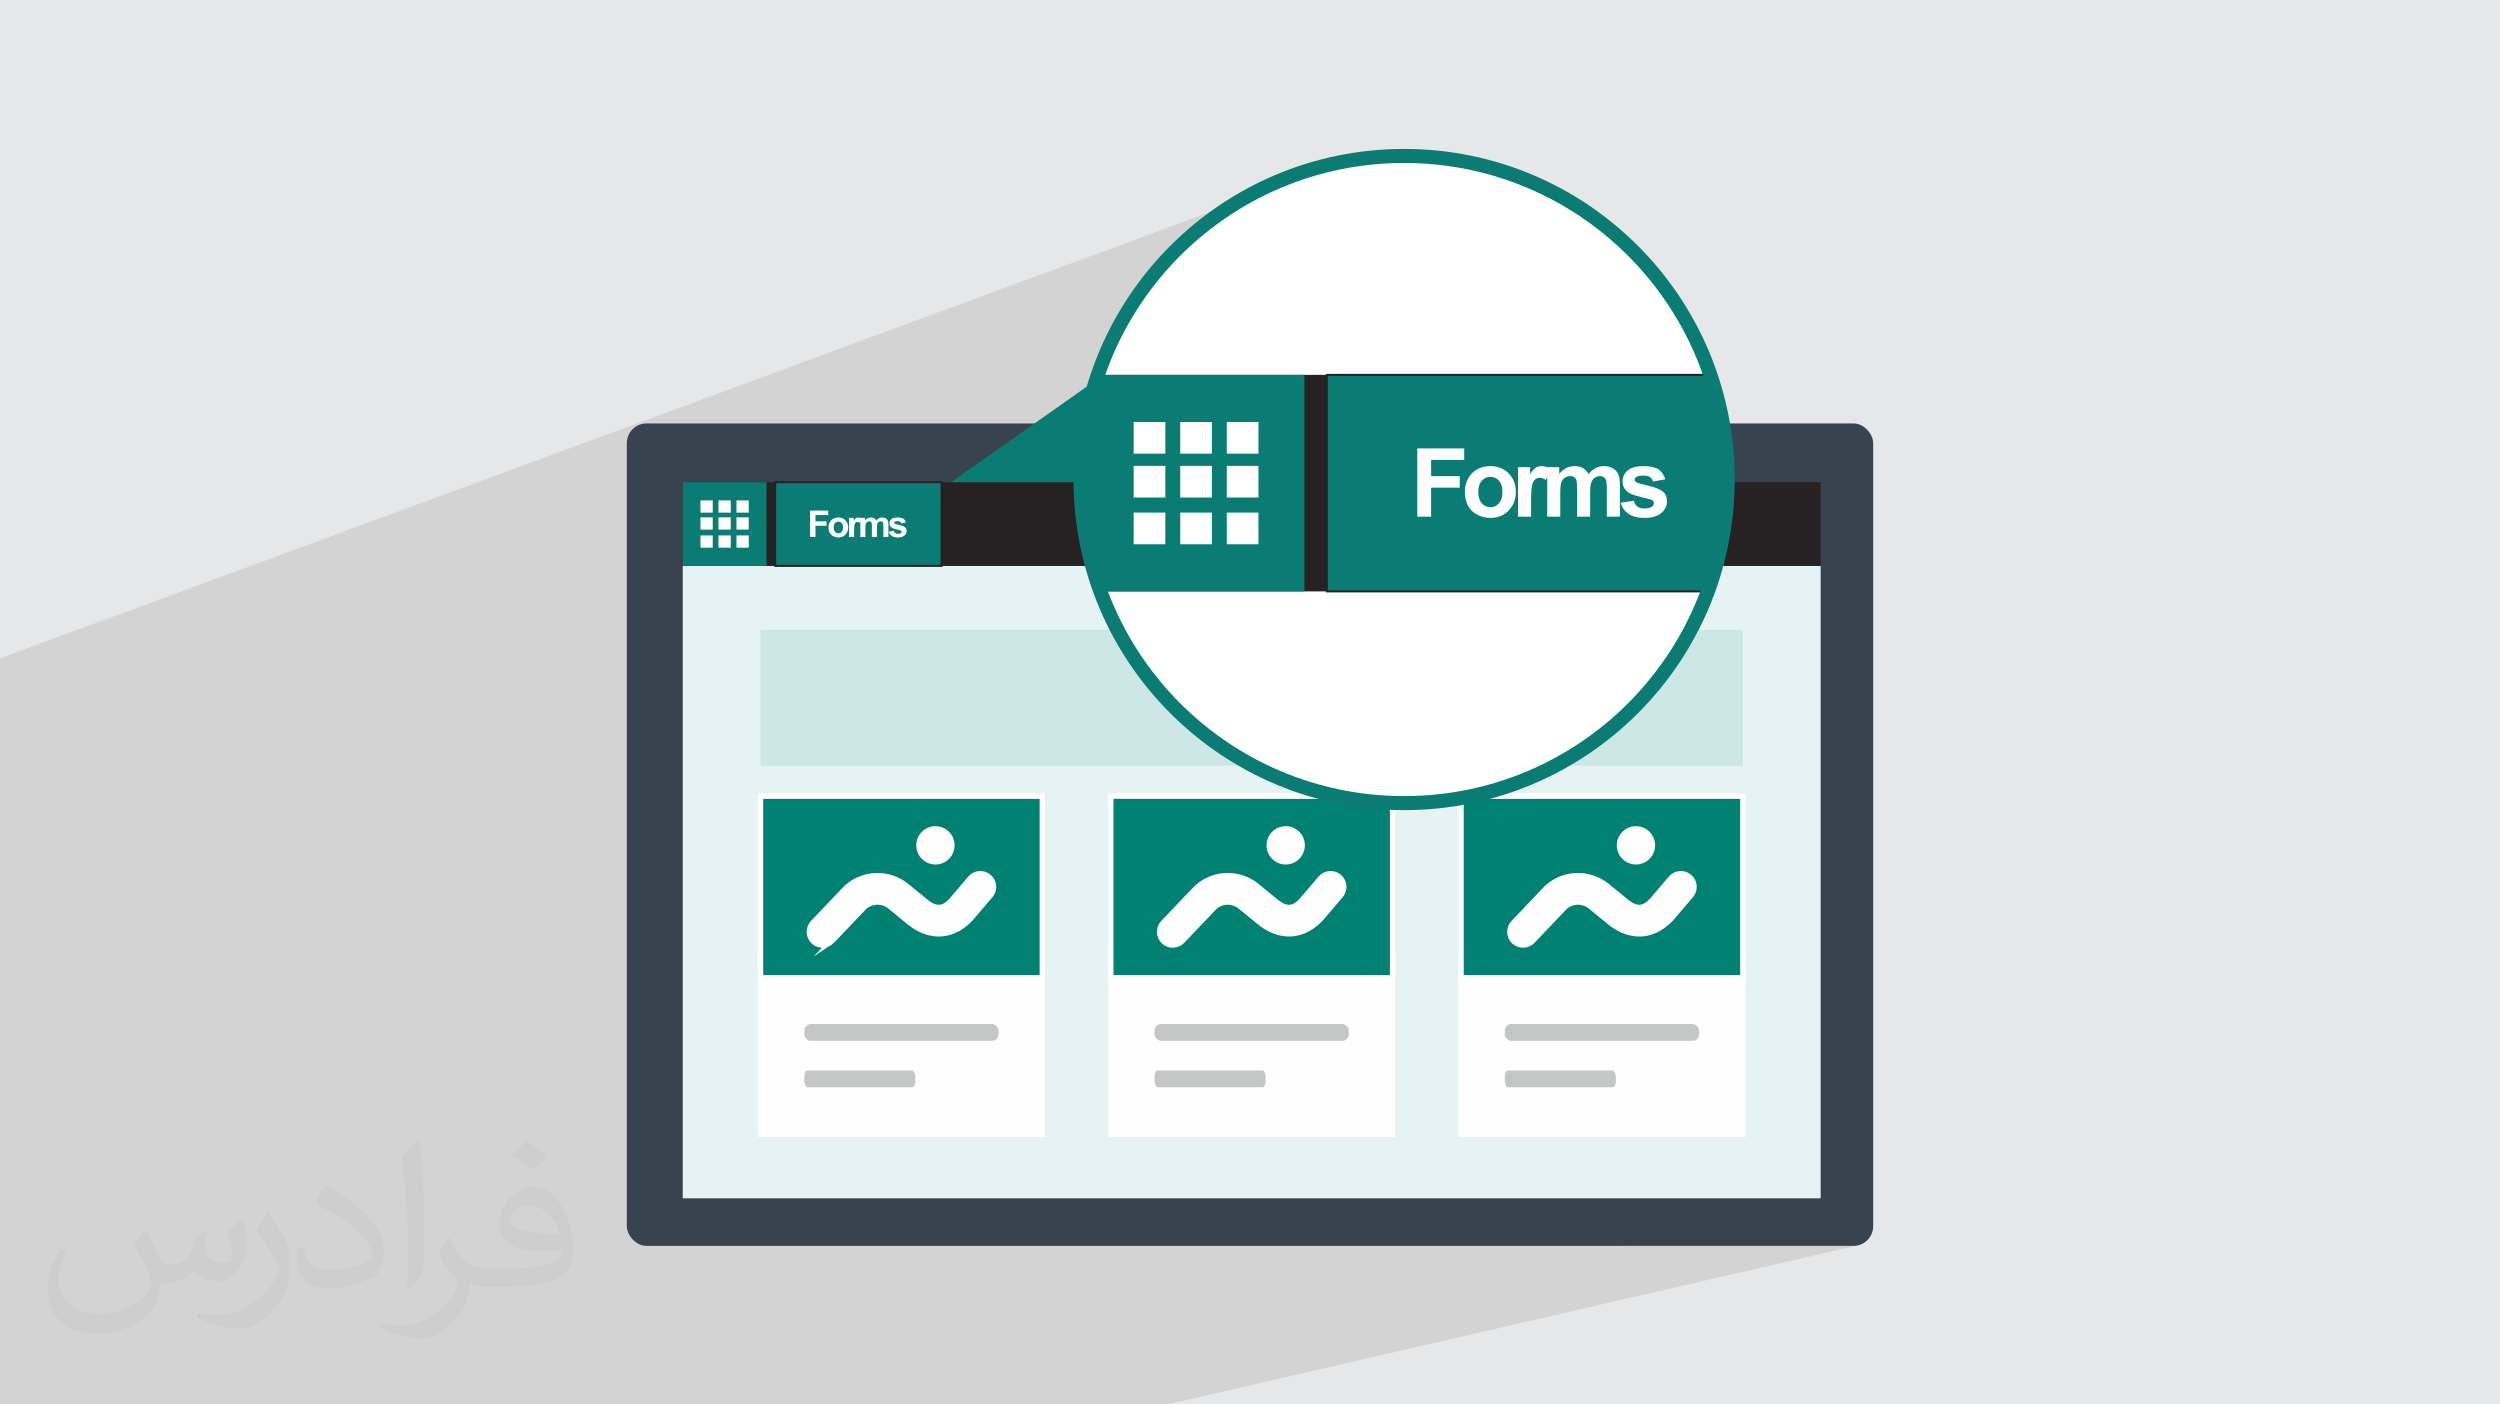 <?xml version="1.0" encoding="UTF-8"?>
<!DOCTYPE svg PUBLIC "-//W3C//DTD SVG 1.0//EN" "http://www.w3.org/TR/2001/REC-SVG-20010904/DTD/svg10.dtd">
<!-- Creator: CorelDRAW -->
<svg xmlns="http://www.w3.org/2000/svg" xml:space="preserve" width="94.192mm" height="52.917mm" version="1.0" style="shape-rendering:geometricPrecision; text-rendering:geometricPrecision; image-rendering:optimizeQuality; fill-rule:evenodd; clip-rule:evenodd"
viewBox="0 0 9404.92 5283.66"
 xmlns:xlink="http://www.w3.org/1999/xlink"
 xmlns:xodm="http://www.corel.com/coreldraw/odm/2003">
 <defs>
  <style type="text/css">
   <![CDATA[
    .str2 {stroke:#0A7C74;stroke-width:52.84;stroke-miterlimit:22.926}
    .str1 {stroke:#FEFEFE;stroke-width:19.97;stroke-miterlimit:22.926}
    .str3 {stroke:#0A7C74;stroke-width:19.97;stroke-miterlimit:22.926}
    .str0 {stroke:#262223;stroke-width:7.61;stroke-miterlimit:22.926}
    .fil13 {fill:none}
    .fil9 {fill:#FEFEFE}
    .fil11 {fill:#C5C6C6}
    .fil10 {fill:#018172}
    .fil6 {fill:#0A7C74}
    .fil5 {fill:#262223}
    .fil3 {fill:#37434F}
    .fil12 {fill:#CDE6E6}
    .fil4 {fill:#E5F3F4}
    .fil7 {fill:white}
    .fil8 {fill:#FEFEFE;fill-rule:nonzero}
    .fil2 {fill:#373435;fill-opacity:0.031}
    .fil1 {fill:#2B2A29;fill-opacity:0.102}
    .fil0 {fill:#E6E7E8}
   ]]>
  </style>
   <clipPath id="id0">
    <path d="M5282.21 586.69c672.29,0 1217.29,544.99 1217.29,1217.29 0,672.29 -544.99,1217.29 -1217.29,1217.29 -672.29,0 -1217.29,-544.99 -1217.29,-1217.29 0,-672.29 544.99,-1217.29 1217.29,-1217.29z"/>
   </clipPath>
 </defs>
 <g id="Layer_x0020_1">
  <polygon class="fil0" points="-0,0 9404.92,0 9404.92,5283.66 -0,5283.66 "/>
  <path class="fil1" d="M3567.53 5283.66l-422.97 0 -1733.08 0 -900.07 0 -61.45 0 -157.45 0 -130.14 0 -162.37 0 0 -32.98 0 -84.32 0 -48.54 0 -11.25 0 -0.72 0 -49.62 0 -24.94 0 -81.49 0 -4.16 0 -18.92 0 -1.7 0 -0.78 0 -43.49 0 -5.97 0 -2.79 0 -5.9 0 -0.65 0 -16.89 0 -11.33 0 -23.43 0 -16.38 0 -2.35 0 -0.23 0 -2.85 0 -0.28 0 -5.5 0 -17.22 0 -0.58 0 -45.44 0 -12.01 0 -4.66 0 -21.36 0 -47.46 0 -10.08 0 -7.89 0 -1.96 0 -3.22 0 -1.83 0 -0.8 0 -5.22 0 -45.39 0 -3.06 0 -2.95 0 -5.62 0 -8.78 0 -15.63 0 -5.57 0 -22.08 0 -19.93 0 -1.73 0 -5.7 0 -13.03 0 -9.3 0 -0.6 0 -46.08 0 -20.16 0 -18.92 0 -4.38 0 -58.81 0 -5.52 0 -2.16 0 -17.51 0 -0.81 0 -14.29 0 -37.24 0 -3.62 0 -3.65 0 -6.02 0 -1.22 0 -31.92 0 -1.26 0 -19.16 0 -21.27 0 -6.52 0 -5.69 0 -21.76 0 -0.63 0 -46.65 0 -24.21 0 -13.95 0 -2.03 0 -42.67 0 -29.67 0 -2.45 0 -296.86 0 -314.03 0 -93.44 0 -48.45 0 -13.55 0 -1.77 0 -13.28 0 -1.14 0 -3.28 0 -8.95 0 -1.56 0 -11.54 0 -4.56 0 -0.09 0 -9.93 0 -3.48 0 -4.39 0 -7.21 0 -0.07 0 -4.68 0 -1.48 0 -5.12 0 -1.95 0 -2.17 0 -2.11 0 -0.36 0 -3.44 0 -0.7 0 -2.3 0 -1.71 0 -1.43 0 -4.87 0 -2.84 0 -5.18 0 -0.31 0 -0.89 0 -10.83 0 -0.99 0 -2.06 0 -1.41 0 -1.15 0 -10.48 0 -5.91 0 -0.2 0 -4.84 0 -10.23 0 -0.04 0 -10.06 0 -1.21 0 -10.15 0 -3.27 0 -5.29 0 -1.61 0 -14.7 0 -5.27 0 -1.67 0 -14.76 0 -3.75 0 -1.5 0 -13.23 0 -1.37 0 -5.58 0 -4.46 0 -10.32 0 -1.34 0 -5.64 0 -14.42 0 -0.44 0 -1.31 0 -13.07 0 -6.98 0 -8.33 0 -6.56 0 -3.93 0 -3.09 0 -14.95 0 -84.49 0 -252.4 0 -7.88 4897.33 -1806.07 -55.28 21.79 -53.92 24.38 -52.49 26.88 -50.97 29.32 -49.4 31.66 -47.73 33.94 -45.98 36.14 -44.17 38.26 -42.28 40.3 -40.3 42.28 -38.26 44.17 -36.14 45.98 -33.94 47.73 -31.66 49.4 -29.32 50.97 -26.88 52.49 -24.38 53.92 -21.79 55.28 -16.7 49.36 23.12 -8.16 -26.49 18.65 -15.47 54.48 -13.59 58.89 -10.7 59.95 -7.75 60.92 -4.69 61.82 -1.59 62.65 57.13 0 2693.51 0 0 314.9 0 2379.17 -705.62 166.78 3.23 12.16 825.77 0 14.92 -1.52 -792.65 182.52 110.31 415.68 -110.31 -415.68 -1509.94 347.68 8.2 68 -8.2 -68 -295.28 68 -822.12 0zm2579.31 -596.69l-3.23 -12.16 -51.45 12.16 54.68 0z"/>
  <path class="fil2" d="M548.54 4627.69c17.95,27.21 29.6,53.36 40.96,82.43 8.45,16.91 12.93,48.09 52.57,48.09 11.61,0 28.28,-3.42 43.06,-11.61 16.63,-8.73 29.32,-21.94 35.94,-42l15.85 -53.36 38.57 -19.02 2.64 2.64c-5.27,20.09 -6.59,39.36 -6.59,54.43 0,44.63 38.57,61.56 69.22,61.56 17.95,0 34.09,-8.73 34.09,-25.11 0,-21.13 -8.98,-57.06 -20.62,-89.29 17.95,-17.95 35.94,-35.94 56.53,-50.47l3.17 1.6c8.98,38.04 14,75.56 14,100.66 0,24.57 -10.83,51.79 -19.81,69.49 -18.49,34.87 -51.25,62.62 -90.87,62.62 -30.1,0 -63.65,-15.07 -86.66,-43.06l-1.32 0c-21.66,26.96 -55.22,51.25 -108.86,51.25l-16.63 0c-2.64,35.41 -10.29,60.49 -21.94,82.95 -31.95,62.34 -126.81,106.47 -216.1,106.47 -124.17,0 -186.51,-71.59 -186.51,-166.96 0,-58.91 19.27,-113.6 48.88,-152.42l24.29 10.04c-18.49,35.41 -30.91,68.68 -30.91,101.45 0,89.29 72.66,131.83 156.4,131.83 77.68,0 173.83,-49.41 191.28,-106.72 -6.59,-62.62 -30.1,-91.93 -66.04,-148.99 10.83,-19.02 24.83,-38.04 42.28,-58.38l3.17 0 0 0 0 0 -0.02 -0.09zm1432.13 -336.04c26.15,16.39 51.79,35.66 76.87,57.85 -14,19.81 -31.45,37.79 -53.11,53.64 -25.11,-20.34 -50.19,-37.79 -75.84,-56.27 17.42,-19.55 34.62,-38.29 52.04,-55.22l0 0 0 0 0 0 0 0 0 0 0.03 0zm13.47 244.11c-42.28,0 -76.87,27.75 -76.87,48.34 0,44.13 84.53,57.85 185.72,57.31 -12.68,-51.79 -57.06,-105.68 -108.86,-105.68l0.01 0.03zm-94.86 236.19c54.96,0 103.04,-1.6 139.74,-10.83 40.96,-10.29 75.56,-30.91 75.56,-45.17 0,-3.7 0,-8.19 -1.32,-11.89 -22.98,2.11 -49.41,2.11 -72.38,2.11 -74.49,0 -131.55,-16.91 -154.02,-58.66 -5.55,-11.61 -9.51,-24.57 -9.51,-39.36 0,-40.43 17.42,-79.79 48.09,-107 25.61,-22.45 53.89,-36.44 82.67,-36.44 52.04,0 93.51,41.75 122.57,107.54 15.85,35.94 26.68,77.4 26.68,129.72 0,34.87 -9.51,64.19 -31.17,85.85 -40.43,39.11 -114.92,53.89 -229.04,53.89l-51.79 0 0 0 -13.47 0c-28.28,0 -48.62,-5.02 -64.72,-17.42l-2.64 0c0.79,6.59 1.32,12.93 1.32,19.02 0,25.61 -8.45,58.38 -25.61,84.53 -50.72,75.3 -105.68,108.04 -153.24,108.04 -48.09,0 -107,-18.49 -160.11,-42.54l9.51 -18.49c17.17,7.13 40.96,11.89 73.7,11.89 85.85,0 198.66,-82.43 212.66,-163 -3.17,-6.59 -8.98,-15.32 -17.17,-24.57 -25.11,-29.85 -40.96,-54.68 -55.75,-80.83 12.68,-25.11 24.29,-45.17 35.13,-63.4l4.49 -0.53c36.72,74.77 69.99,117.55 144.23,117.55l11.61 0 0 0 53.89 0 0 0 0 0 0 0 0 0 0 0 0.09 0.01zm-371.98 79c6.34,-34.34 6.87,-72.91 6.87,-108.86l0 -53.36c0,-99.6 -12.68,-244.36 -22.98,-338.68 17.95,-19.27 43.06,-42 62.87,-57.31l5.81 1.6c13.47,118.62 16.63,256 16.63,383.06 0,33.3 -1.32,65.79 -4.49,89.55 -1.85,30.1 -19.27,52.83 -56.53,87.7l-8.19 -3.7zm-382.8 -157.19c1.85,46.77 24.83,83.49 105.15,83.49 49.93,0 92.19,-12.93 138.96,-35.13 8.45,-3.7 12.93,-8.73 12.93,-12.93 0,-29.32 -22.45,-68.15 -60.23,-103.55 -36.72,-33.3 -85.34,-62.62 -130.76,-82.18 -15.6,-6.59 -20.62,-13.47 -20.62,-20.09 0,-13.47 17.95,-41.75 32.77,-62.09l5.02 -0.53c52.04,27.21 110.17,67.64 153.24,112.53 39.11,41.47 63.4,83.49 63.4,129.19 0,33.81 -10.29,65.51 -26.96,95.11 -57.06,28.79 -117.83,50.72 -178.06,50.72 -73.17,0 -123.1,-34.34 -123.1,-114.92 0,-8.73 0,-22.19 3.17,-39.64l25.11 0 0 0 0 0 0 0 0 0 0 0 -0.02 0zm-132.37 -132.9l45.45 73.45c16.63,27.21 32.23,56.81 32.23,103.55l0 59.7c0,48.34 -30.91,100.13 -80.83,151.38 -39.11,34.62 -73.7,49.41 -105.68,49.41 -47.55,0 -101.98,-14.79 -164.85,-41.75l7.13 -18.49c19.81,5.27 42.79,9.77 71.06,9.77 90.36,-0.53 182.8,-66.57 225.08,-147.15 5.02,-9.26 6.87,-17.95 6.87,-24.04 0,-9.26 -5.02,-19.55 -8.98,-28.79 -22.98,-43.31 -48.62,-82.95 -76.87,-119.68 14.79,-23.25 29.6,-45.7 45.7,-67.9l3.7 0.53 0 0 0 0 0 0 0 0 0 0 -0.02 0.01z"/>
  <rect class="fil3" x="2358.05" y="1592.94" width="4688.82" height="3094.03" rx="74.28" ry="74.28"/>
  <rect class="fil4" x="2568.38" y="2128.86" width="4280.85" height="2379.17"/>
  <rect class="fil5" x="2568.38" y="1813.96" width="4280.85" height="314.9"/>
  <rect class="fil6" x="2568.38" y="1813.96" width="315.13" height="314.9"/>
  <rect class="fil6 str0" x="2916.14" y="1813.96" width="625.98" height="314.9"/>
  <rect class="fil7" x="2702.93" y="1882.51" width="46.04" height="46.04"/>
  <rect class="fil7" x="2635.23" y="1882.51" width="46.04" height="46.04"/>
  <rect class="fil7" x="2770.63" y="1882.51" width="46.04" height="46.04"/>
  <rect class="fil7" x="2702.93" y="1946.28" width="46.04" height="46.04"/>
  <rect class="fil7" x="2635.23" y="1946.28" width="46.04" height="46.04"/>
  <rect class="fil7" x="2770.63" y="1946.28" width="46.04" height="46.04"/>
  <rect class="fil7" x="2702.93" y="2014.27" width="46.04" height="46.04"/>
  <rect class="fil7" x="2635.23" y="2014.27" width="46.04" height="46.04"/>
  <rect class="fil7" x="2770.63" y="2014.27" width="46.04" height="46.04"/>
  <path class="fil8" d="M3047.6 2020.17l0 -99.31 68.25 0 0 16.77 -48.13 0 0 23.58 41.61 0 0 16.78 -41.61 0 0 42.17 -20.12 0zm69.15 -36.87c0,-6.33 1.56,-12.46 4.67,-18.38 3.13,-5.93 7.54,-10.44 13.26,-13.56 5.7,-3.13 12.05,-4.69 19.11,-4.69 10.89,0 19.78,3.53 26.74,10.61 6.96,7.09 10.42,16.02 10.42,26.83 0,10.9 -3.5,19.95 -10.51,27.11 -7.03,7.17 -15.87,10.75 -26.51,10.75 -6.59,0 -12.88,-1.51 -18.86,-4.48 -5.97,-2.99 -10.52,-7.35 -13.65,-13.13 -3.12,-5.76 -4.67,-12.78 -4.67,-21.06zm19.57 1.02c0,7.14 1.69,12.61 5.06,16.42 3.39,3.8 7.56,5.7 12.53,5.7 4.94,0 9.1,-1.9 12.46,-5.7 3.34,-3.8 5.03,-9.32 5.03,-16.56 0,-7.04 -1.69,-12.47 -5.03,-16.27 -3.36,-3.81 -7.52,-5.7 -12.46,-5.7 -4.97,0 -9.14,1.89 -12.53,5.7 -3.37,3.79 -5.06,9.27 -5.06,16.42zm76.77 35.86l-19 0 0 -71.98 17.61 0 0 10.2c3.04,-4.83 5.75,-8 8.19,-9.5 2.42,-1.51 5.17,-2.24 8.25,-2.24 4.35,0 8.53,1.2 12.55,3.57l-5.89 16.6c-3.22,-2.09 -6.2,-3.12 -8.95,-3.12 -2.69,0 -4.94,0.73 -6.8,2.19 -1.85,1.48 -3.3,4.12 -4.36,7.95 -1.07,3.83 -1.6,11.88 -1.6,24.11l0 22.2zm23.42 -71.98l17.47 0 0 9.82c6.27,-7.56 13.74,-11.34 22.4,-11.34 4.6,0 8.61,0.94 11.98,2.85 3.39,1.89 6.18,4.76 8.32,8.59 3.18,-3.82 6.59,-6.7 10.25,-8.59 3.64,-1.91 7.55,-2.85 11.71,-2.85 5.27,0 9.74,1.07 13.4,3.21 3.66,2.15 6.38,5.29 8.19,9.46 1.32,3.06 1.97,8.03 1.97,14.89l0 45.96 -19 0 0 -41.09c0,-7.13 -0.65,-11.73 -1.96,-13.79 -1.77,-2.71 -4.49,-4.07 -8.15,-4.07 -2.66,0 -5.17,0.82 -7.53,2.44 -2.35,1.64 -4.05,4.01 -5.08,7.13 -1.05,3.15 -1.55,8.1 -1.55,14.87l0 34.52 -19 0 0 -39.4c0,-6.97 -0.36,-11.5 -1.03,-13.51 -0.66,-2.04 -1.71,-3.56 -3.15,-4.56 -1.41,-1 -3.34,-1.48 -5.78,-1.48 -2.93,0 -5.56,0.79 -7.91,2.37 -2.35,1.6 -4.01,3.85 -5.03,6.84 -1.01,2.98 -1.53,7.93 -1.53,14.81l0 34.94 -19 0 0 -71.98zm106.92 51.72l19.14 -2.92c0.82,3.68 2.46,6.49 4.95,8.38 2.48,1.92 5.96,2.88 10.42,2.88 4.92,0 8.62,-0.91 11.12,-2.72 1.66,-1.27 2.49,-2.98 2.49,-5.1 0,-1.44 -0.46,-2.64 -1.37,-3.59 -0.94,-0.89 -3.08,-1.76 -6.35,-2.51 -15.37,-3.4 -25.1,-6.5 -29.22,-9.3 -5.71,-3.9 -8.55,-9.33 -8.55,-16.23 0,-6.27 2.47,-11.51 7.39,-15.77 4.92,-4.26 12.55,-6.38 22.89,-6.38 9.86,0 17.17,1.62 21.96,4.82 4.78,3.25 8.09,8 9.91,14.32l-17.9 3.32c-0.76,-2.83 -2.24,-4.99 -4.38,-6.5 -2.16,-1.5 -5.23,-2.24 -9.23,-2.24 -5.04,0 -8.66,0.69 -10.84,2.11 -1.46,0.98 -2.17,2.28 -2.17,3.85 0,1.36 0.62,2.53 1.89,3.46 1.74,1.27 7.68,3.05 17.84,5.37 10.17,2.31 17.27,5.12 21.29,8.48 4,3.37 5.99,8.11 5.99,14.17 0,6.59 -2.76,12.28 -8.27,17.01 -5.5,4.74 -13.67,7.12 -24.48,7.12 -9.8,0 -17.56,-1.99 -23.3,-5.94 -5.71,-3.95 -9.46,-9.31 -11.21,-16.12z"/>
  <g id="_2446179592416">
   <rect class="fil9 str1" x="2861.18" y="3584.24" width="1059.9" height="682.65"/>
   <rect class="fil10 str1" x="2861.18" y="2995.35" width="1059.9" height="682.65"/>
   <rect class="fil11 str1" x="3015.74" y="3842.39" width="750.78" height="83.17" rx="34.42" ry="34.42"/>
   <rect class="fil11 str1" x="3015.74" y="4017.06" width="437.77" height="83.17" rx="20.07" ry="34.42"/>
   <path class="fil8 str1" d="M3519.1 3242.25c34.31,0 62.12,-27.81 62.12,-62.12 0,-34.31 -27.81,-62.12 -62.12,-62.12 -34.31,0 -62.12,27.81 -62.12,62.12 0,34.31 27.81,62.12 62.12,62.12zm-388.9 297.65l122.29 -128.37c26.99,-23.21 66.42,-24.19 94.55,-2.16l75.56 61.8c0.21,0.17 0.42,0.34 0.63,0.51 35.87,28.37 75.03,42.68 113.14,41.45 29.49,-0.97 73.59,-11.94 116.34,-58.76 0.38,-0.41 0.74,-0.84 1.11,-1.26l72.05 -84.48c17.81,-20.88 15.32,-52.25 -5.56,-70.06 -20.88,-17.81 -52.24,-15.32 -70.05,5.56l-71.47 83.79c-29.84,32.36 -57.9,34.16 -93.61,6.04l-75.58 -61.81c-0.21,-0.17 -0.42,-0.34 -0.63,-0.51 -66.69,-52.74 -160.99,-49.75 -224.2,7.11 -0.95,0.85 -1.87,1.74 -2.75,2.67l-123.78 129.93c-18.93,19.87 -18.17,51.33 1.7,70.25 9.63,9.17 21.96,13.72 34.27,13.72 13.13,-0.01 26.23,-5.17 36,-15.43l0 0z"/>
   <rect class="fil9 str1" x="4178.85" y="3584.24" width="1059.9" height="682.65"/>
   <rect class="fil10 str1" x="4178.85" y="2995.35" width="1059.9" height="682.65"/>
   <rect class="fil11 str1" x="4333.42" y="3842.39" width="750.78" height="83.17" rx="34.42" ry="34.42"/>
   <rect class="fil11 str1" x="4333.42" y="4017.06" width="437.77" height="83.17" rx="20.07" ry="34.42"/>
   <path class="fil8 str1" d="M4836.78 3242.25c34.31,0 62.12,-27.81 62.12,-62.12 0,-34.31 -27.81,-62.12 -62.12,-62.12 -34.31,0 -62.12,27.81 -62.12,62.12 0,34.31 27.81,62.12 62.12,62.12zm-388.9 297.65l122.28 -128.37c26.99,-23.21 66.43,-24.19 94.55,-2.16l75.56 61.8c0.21,0.17 0.42,0.34 0.64,0.51 35.87,28.37 75.02,42.68 113.14,41.45 29.48,-0.97 73.59,-11.94 116.33,-58.76 0.38,-0.41 0.75,-0.84 1.11,-1.26l72.06 -84.48c17.81,-20.88 15.32,-52.25 -5.56,-70.06 -20.88,-17.81 -52.25,-15.32 -70.06,5.56l-71.47 83.79c-29.84,32.36 -57.89,34.16 -93.61,6.04l-75.57 -61.81c-0.21,-0.17 -0.42,-0.34 -0.64,-0.51 -66.69,-52.74 -160.98,-49.75 -224.19,7.11 -0.95,0.85 -1.87,1.74 -2.76,2.67l-123.78 129.93c-18.93,19.87 -18.16,51.33 1.71,70.25 9.62,9.17 21.96,13.72 34.27,13.72 13.13,-0.01 26.22,-5.17 36,-15.43l0 0z"/>
   <rect class="fil9 str1" x="5496.53" y="3584.24" width="1059.9" height="682.65"/>
   <rect class="fil10 str1" x="5496.53" y="2995.35" width="1059.9" height="682.65"/>
   <rect class="fil11 str1" x="5651.09" y="3842.39" width="750.78" height="83.17" rx="34.42" ry="34.42"/>
   <rect class="fil11 str1" x="5651.09" y="4017.06" width="437.77" height="83.17" rx="20.07" ry="34.42"/>
   <path class="fil8 str1" d="M6154.45 3242.25c34.3,0 62.12,-27.81 62.12,-62.12 0,-34.31 -27.82,-62.12 -62.12,-62.12 -34.31,0 -62.13,27.81 -62.13,62.12 0,34.31 27.82,62.12 62.13,62.12zm-388.91 297.65l122.29 -128.37c26.99,-23.21 66.42,-24.19 94.55,-2.16l75.56 61.8c0.21,0.17 0.42,0.34 0.63,0.51 35.87,28.37 75.03,42.68 113.15,41.45 29.48,-0.97 73.59,-11.94 116.33,-58.76 0.38,-0.41 0.75,-0.84 1.11,-1.26l72.05 -84.48c17.81,-20.88 15.33,-52.25 -5.56,-70.06 -20.88,-17.81 -52.24,-15.32 -70.05,5.56l-71.47 83.79c-29.84,32.36 -57.89,34.16 -93.61,6.04l-75.57 -61.81c-0.22,-0.17 -0.43,-0.34 -0.64,-0.51 -66.69,-52.74 -160.98,-49.75 -224.2,7.11 -0.95,0.85 -1.87,1.74 -2.75,2.67l-123.78 129.93c-18.93,19.87 -18.17,51.33 1.71,70.25 9.62,9.17 21.95,13.72 34.27,13.72 13.12,-0.01 26.22,-5.17 35.99,-15.43l0 0z"/>
   <rect class="fil12" x="2861.19" y="2370.01" width="3695.25" height="510.72"/>
  </g>
  <path class="fil7" d="M5282.21 586.69c672.29,0 1217.29,544.99 1217.29,1217.29 0,672.29 -544.99,1217.29 -1217.29,1217.29 -672.29,0 -1217.29,-544.99 -1217.29,-1217.29 0,-672.29 544.99,-1217.29 1217.29,-1217.29z"/>
  <g style="clip-path:url(#id0)">
   <g id="_2446179600480">
    <g>
     <rect class="fil5" x="3378.11" y="1410.18" width="4619.73" height="814.73"/>
     <rect class="fil6" x="3595.14" y="1410.16" width="1312.07" height="814.73"/>
     <rect class="fil6 str0" x="4991.63" y="1410.16" width="2231.22" height="814.73"/>
     <rect class="fil7" x="4440" y="1587.54" width="119.11" height="119.11"/>
     <rect class="fil7" x="4264.84" y="1587.54" width="119.11" height="119.11"/>
     <rect class="fil7" x="4615.16" y="1587.54" width="119.11" height="119.11"/>
     <rect class="fil7" x="4440" y="1752.51" width="119.11" height="119.11"/>
     <rect class="fil7" x="4264.84" y="1752.51" width="119.11" height="119.11"/>
     <rect class="fil7" x="4615.16" y="1752.51" width="119.11" height="119.11"/>
     <rect class="fil7" x="4440" y="1928.42" width="119.11" height="119.11"/>
     <rect class="fil7" x="4264.84" y="1928.42" width="119.11" height="119.11"/>
     <rect class="fil7" x="4615.16" y="1928.42" width="119.11" height="119.11"/>
     <path class="fil8" d="M5331.75 1943.68l0 -256.92 176.55 0 0 43.4 -124.51 0 0 61.01 107.65 0 0 43.43 -107.65 0 0 109.07 -52.04 0zm178.9 -95.39c0,-16.4 4,-32.25 12.08,-47.57 8.08,-15.35 19.51,-27.01 34.29,-35.09 14.76,-8.08 31.2,-12.14 49.47,-12.14 28.18,0 51.18,9.14 69.18,27.46 18.02,18.35 26.98,41.45 26.98,69.41 0,28.23 -9.08,51.62 -27.22,70.15 -18.17,18.55 -41.03,27.82 -68.58,27.82 -17.04,0 -33.31,-3.89 -48.82,-11.61 -15.44,-7.72 -27.22,-19 -35.3,-33.96 -8.08,-14.91 -12.08,-33.08 -12.08,-54.48zm50.62 2.64c0,18.47 4.36,32.63 13.09,42.46 8.79,9.86 19.56,14.76 32.42,14.76 12.79,0 23.53,-4.9 32.24,-14.76 8.67,-9.83 13.03,-24.1 13.03,-42.85 0,-18.22 -4.36,-32.27 -13.03,-42.1 -8.71,-9.86 -19.45,-14.75 -32.24,-14.75 -12.86,0 -23.63,4.89 -32.42,14.75 -8.73,9.83 -13.09,23.99 -13.09,42.49zm198.64 92.75l-49.17 0 0 -186.24 45.57 0 0 26.42c7.84,-12.49 14.88,-20.69 21.17,-24.57 6.27,-3.89 13.39,-5.79 21.35,-5.79 11.25,0 22.06,3.12 32.48,9.26l-15.26 42.96c-8.32,-5.4 -16.04,-8.08 -23.13,-8.08 -6.94,0 -12.79,1.9 -17.6,5.67 -4.78,3.82 -8.55,10.65 -11.28,20.57 -2.76,9.92 -4.12,30.73 -4.12,62.38l0 57.42zm60.6 -186.24l45.21 0 0 25.41c16.21,-19.56 35.54,-29.36 57.95,-29.36 11.9,0 22.27,2.44 30.99,7.36 8.79,4.9 15.98,12.32 21.53,22.24 8.19,-9.91 17.03,-17.33 26.51,-22.24 9.44,-4.92 19.53,-7.36 30.31,-7.36 13.62,0 25.17,2.76 34.67,8.31 9.48,5.55 16.51,13.69 21.17,24.46 3.41,7.9 5.11,20.76 5.11,38.51l0 118.9 -49.17 0 0 -106.29c0,-18.46 -1.7,-30.36 -5.07,-35.69 -4.57,-7 -11.61,-10.53 -21.09,-10.53 -6.85,0 -13.39,2.11 -19.47,6.29 -6.06,4.24 -10.48,10.39 -13.15,18.47 -2.71,8.13 -4.01,20.93 -4.01,38.44l0 89.3 -49.16 0 0 -101.93c0,-18.04 -0.93,-29.77 -2.65,-34.97 -1.73,-5.25 -4.42,-9.21 -8.14,-11.79 -3.64,-2.58 -8.67,-3.82 -14.96,-3.82 -7.57,0 -14.4,2.05 -20.46,6.11 -6.08,4.13 -10.39,9.97 -13.03,17.69 -2.62,7.73 -3.95,20.52 -3.95,38.33l0 90.37 -49.16 0 0 -186.24zm276.63 133.84l49.52 -7.54c2.12,9.53 6.36,16.77 12.8,21.67 6.41,4.96 15.44,7.43 26.99,7.43 12.73,0 22.3,-2.35 28.77,-7.01 4.3,-3.3 6.44,-7.72 6.44,-13.21 0,-3.71 -1.19,-6.83 -3.53,-9.3 -2.44,-2.32 -7.96,-4.54 -16.45,-6.5 -39.75,-8.79 -64.93,-16.8 -75.59,-24.05 -14.79,-10.08 -22.12,-24.1 -22.12,-41.98 0,-16.21 6.38,-29.77 19.12,-40.79 12.73,-11.01 32.47,-16.51 59.22,-16.51 25.47,0 44.41,4.18 56.79,12.49 12.38,8.38 20.94,20.7 25.62,37.02l-46.31 8.61c-1.96,-7.3 -5.79,-12.91 -11.34,-16.79 -5.58,-3.89 -13.54,-5.79 -23.86,-5.79 -13.04,0 -22.39,1.78 -28.06,5.43 -3.77,2.56 -5.61,5.91 -5.61,9.97 0,3.53 1.6,6.53 4.89,8.97 4.48,3.3 19.87,7.9 46.17,13.89 26.3,5.97 44.68,13.27 55.07,21.95 10.36,8.73 15.51,20.99 15.51,36.66 0,17.03 -7.13,31.76 -21.41,44.02 -14.22,12.26 -35.36,18.41 -63.32,18.41 -25.36,0 -45.45,-5.14 -60.3,-15.39 -14.79,-10.2 -24.46,-24.07 -29.01,-41.68z"/>
    </g>
   </g>
  </g>
  <path class="fil13 str2" d="M5282.21 586.69c672.29,0 1217.29,544.99 1217.29,1217.29 0,672.29 -544.99,1217.29 -1217.29,1217.29 -672.29,0 -1217.29,-544.99 -1217.29,-1217.29 0,-672.29 544.99,-1217.29 1217.29,-1217.29z"/>
  <polygon class="fil6 str3" points="4145.2,1426.63 3609.47,1803.98 4122.06,1803.98 "/>
 </g>
</svg>
